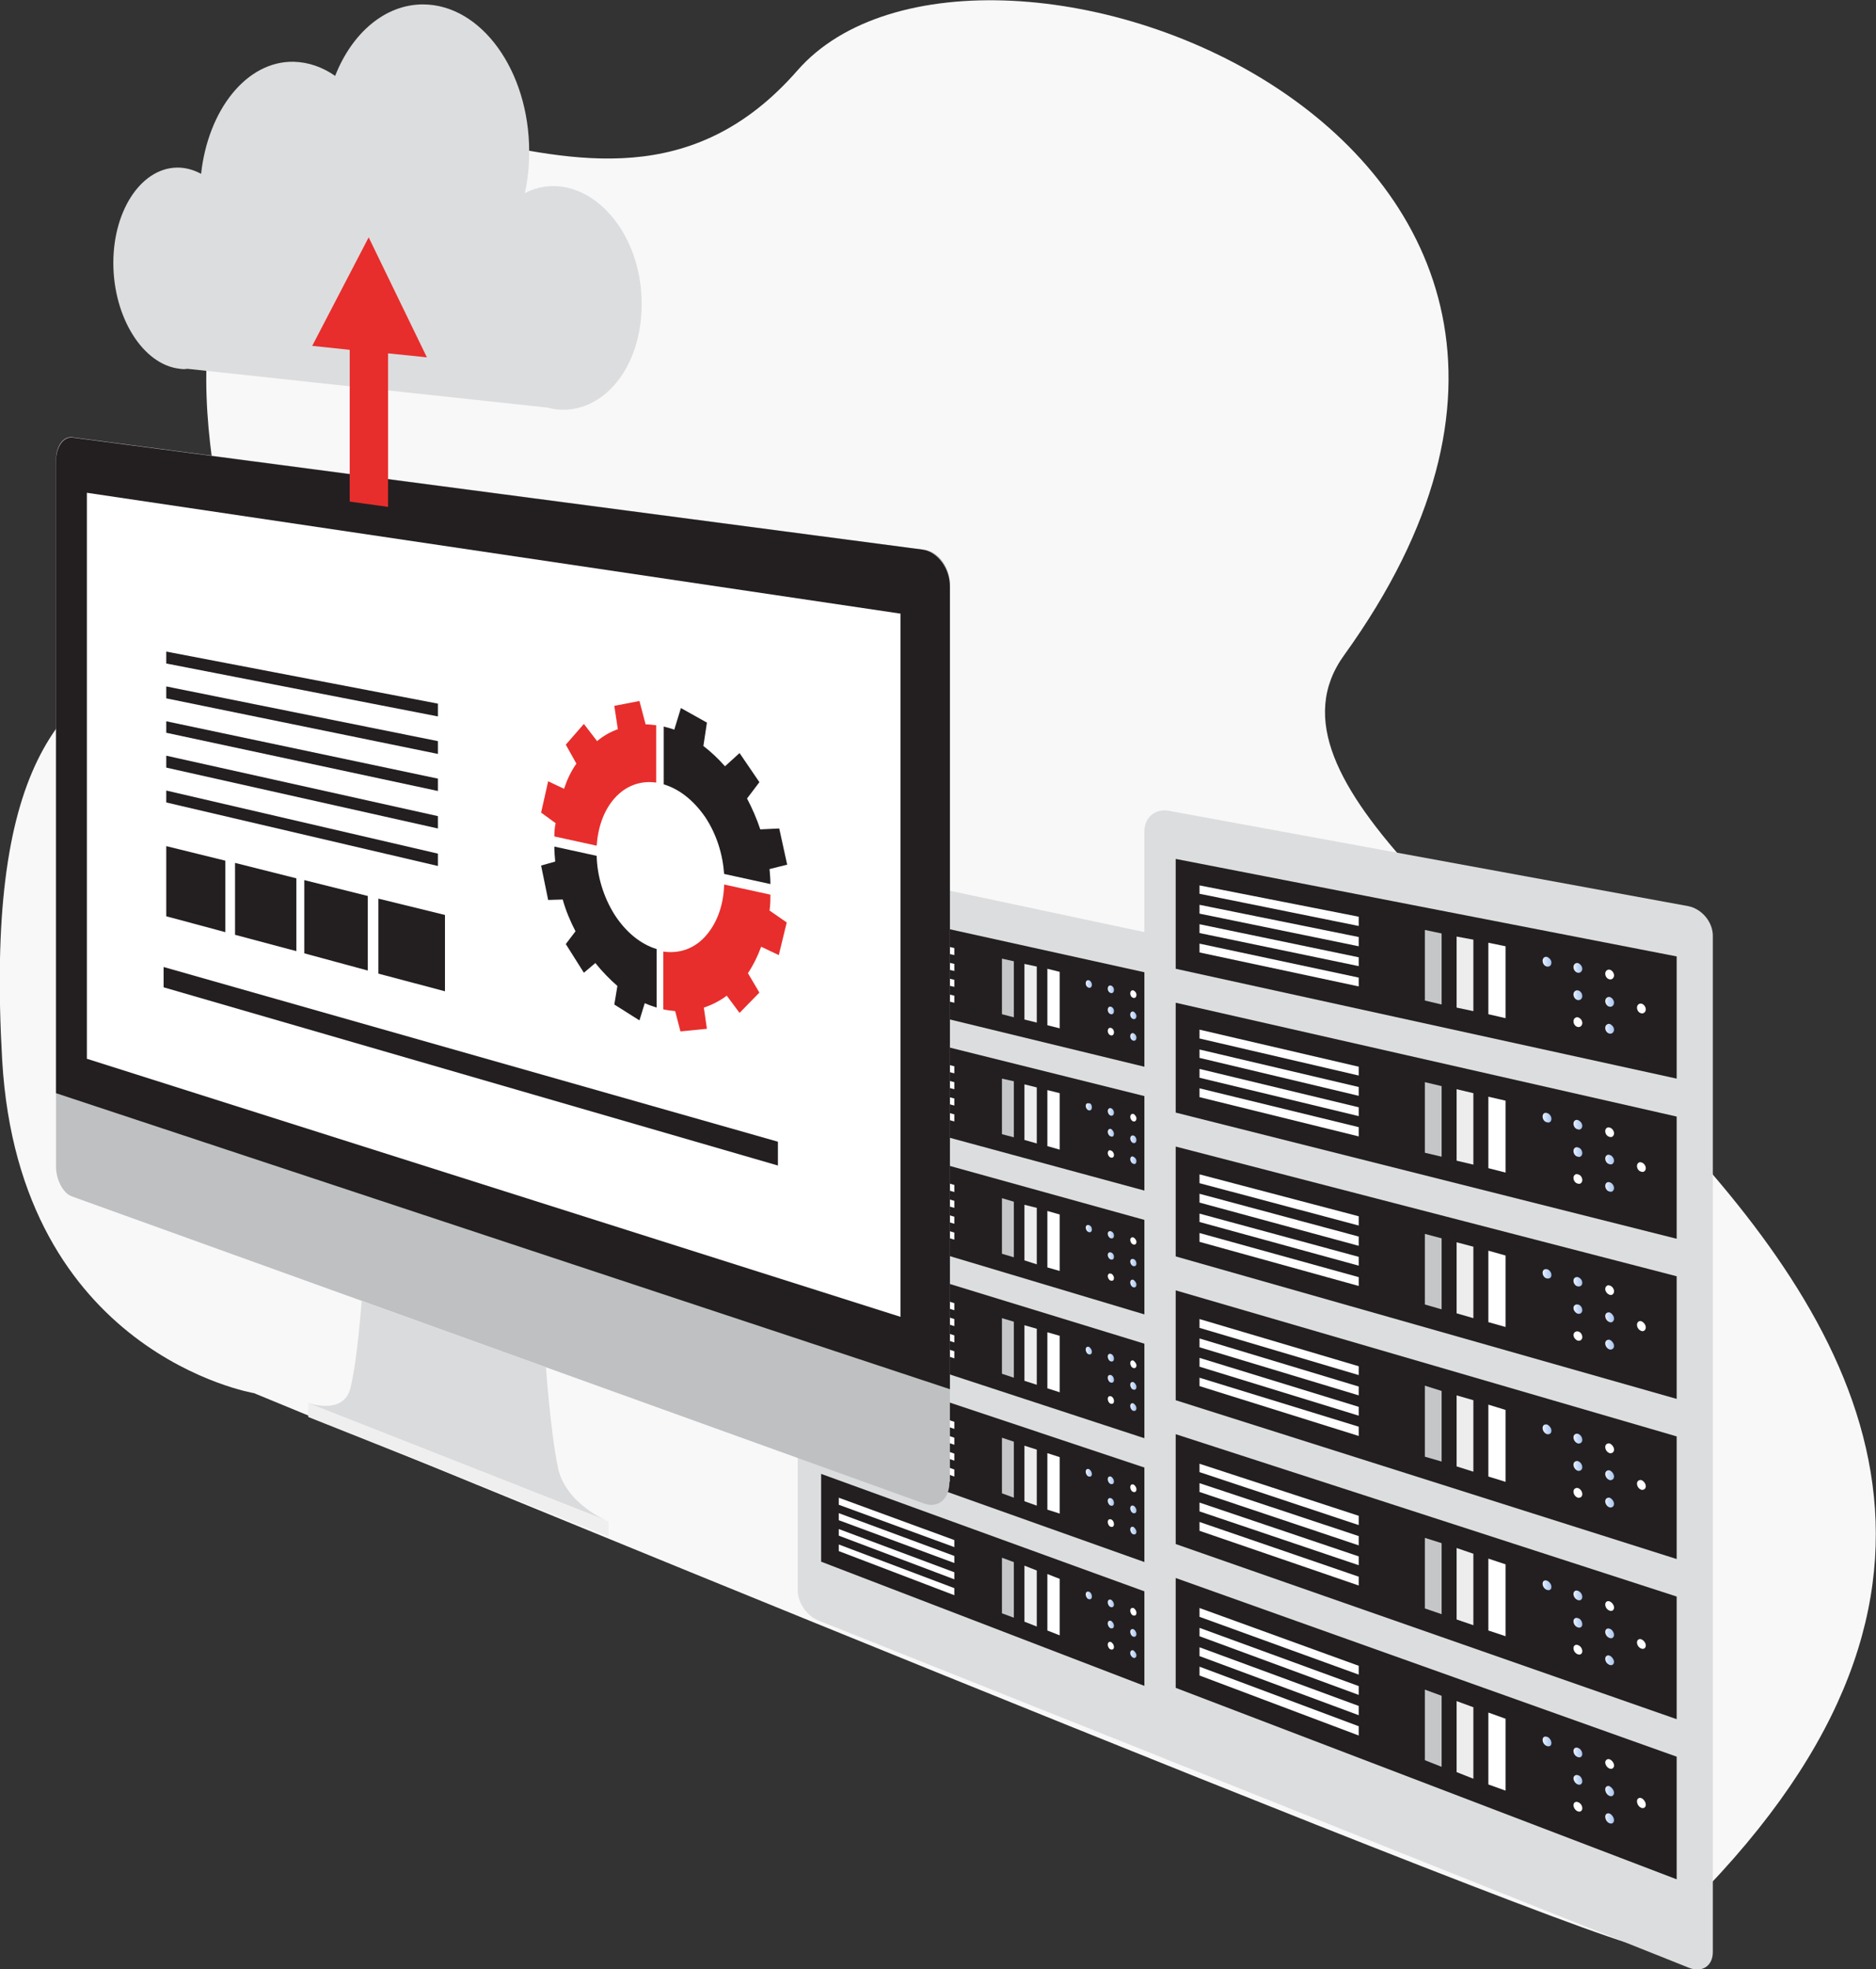 <?xml version="1.0" encoding="utf-8"?>
<!-- Generator: Adobe Illustrator 27.5.0, SVG Export Plug-In . SVG Version: 6.00 Build 0)  -->
<svg version="1.1" xmlns="http://www.w3.org/2000/svg" xmlns:xlink="http://www.w3.org/1999/xlink" x="0px" y="0px"
	 viewBox="0 0 425.4 446.4" style="enable-background:new 0 0 425.4 446.4;" xml:space="preserve">
<rect x="0" y="0" width="425.4" height="446.4" fill="#333333" stroke="none"/>
<style type="text/css">
	.st0{fill:#F8F8F9;}
	.st1{fill:#DCDDDE;}
	.st2{fill:#231F20;}
	.st3{fill:#FFFFFF;}
	.st4{fill:#C4C6C8;}
	.st5{fill:#EDEDEE;}
	.st6{fill:url(#SVGID_1_);}
	.st7{fill:url(#SVGID_00000023980953941266426950000015738730753516283564_);}
	.st8{fill:url(#SVGID_00000116915453903583531150000011590687489645637528_);}
	.st9{fill:url(#SVGID_00000067236066909360762380000001065462705119556779_);}
	.st10{fill:url(#SVGID_00000115514408095705656280000000714818360879941034_);}
	.st11{fill:url(#SVGID_00000082343607549566667350000012081010212840660871_);}
	.st12{fill:url(#SVGID_00000086662707703116349050000009095672474254366876_);}
	.st13{fill:url(#SVGID_00000022552121887580112500000012216395243654533815_);}
	.st14{fill:url(#SVGID_00000111162806426163651600000015625780285722370206_);}
	.st15{fill:url(#SVGID_00000176042805274600942160000000599390172579440278_);}
	.st16{fill:url(#SVGID_00000129188885341526598070000010362051546365619354_);}
	.st17{fill:url(#SVGID_00000142148061196546240240000006806735911663261101_);}
	.st18{fill:url(#SVGID_00000079475120405939372730000000810940696738619524_);}
	.st19{fill:url(#SVGID_00000093884139894425266360000013862497704557617593_);}
	.st20{fill:url(#SVGID_00000021808503141961694410000007531344301498748087_);}
	.st21{fill:url(#SVGID_00000171691518222839289190000007949330403139904422_);}
	.st22{fill:url(#SVGID_00000017508453863856634050000004240659267099076275_);}
	.st23{fill:url(#SVGID_00000082345567483388670820000015739226466136179101_);}
	.st24{fill:url(#SVGID_00000106130737519595453370000010132554813190385025_);}
	.st25{fill:url(#SVGID_00000055687918192887509030000001845056669356002186_);}
	.st26{fill:url(#SVGID_00000090277774187175463380000013639710548704377532_);}
	.st27{fill:url(#SVGID_00000110430888768873775670000015160695835688869037_);}
	.st28{fill:url(#SVGID_00000130623561946025107580000000859054046284587936_);}
	.st29{fill:url(#SVGID_00000145035347133246898090000006206675979879478187_);}
	.st30{fill:url(#SVGID_00000034080081630647937880000013999110228501325954_);}
	.st31{fill:url(#SVGID_00000043435581500833265580000007349009837521799055_);}
	.st32{fill:url(#SVGID_00000038390227819055258920000011413661829390991026_);}
	.st33{fill:url(#SVGID_00000134939100480559049970000008187141564190595765_);}
	.st34{fill:url(#SVGID_00000007413926528915470050000008748149398191272079_);}
	.st35{fill:url(#SVGID_00000047781568169480481140000001473438927048340381_);}
	.st36{fill:url(#SVGID_00000006666167009237791650000009291395157358497160_);}
	.st37{fill:url(#SVGID_00000069395959032986410590000009581415705051741321_);}
	.st38{fill:url(#SVGID_00000159442239165375153510000010101166610102636675_);}
	.st39{fill:url(#SVGID_00000158719870560654273950000005120373900031253380_);}
	.st40{fill:url(#SVGID_00000073723295259280603510000010614569237421352331_);}
	.st41{fill:url(#SVGID_00000152251868861213106590000017093568972859028865_);}
	.st42{fill:url(#SVGID_00000147937912513045937330000008401357967072172438_);}
	.st43{fill:url(#SVGID_00000043450812931336627400000010703439271648153780_);}
	.st44{fill:url(#SVGID_00000101072428132191151760000013526635109569327247_);}
	.st45{fill:url(#SVGID_00000167367683856061574260000003087396580288865937_);}
	.st46{fill:url(#SVGID_00000033333079634075482880000006496359067671092641_);}
	.st47{fill:url(#SVGID_00000074418567066622493870000006995738641928375188_);}
	.st48{fill:url(#SVGID_00000178908074963475771920000004390107401626195126_);}
	.st49{fill:url(#SVGID_00000084529442501949999920000002543101320618369169_);}
	.st50{fill:url(#SVGID_00000173868789239074422700000002111366579510354111_);}
	.st51{fill:url(#SVGID_00000142864417232404300520000014971578259850837126_);}
	.st52{fill:url(#SVGID_00000166665114548369348730000012298805825623246482_);}
	.st53{fill:url(#SVGID_00000086694015614300364090000011753085179582926491_);}
	.st54{fill:url(#SVGID_00000140728354168831102070000006954542395541284738_);}
	.st55{fill:url(#SVGID_00000005965455085033185690000007322781218058545536_);}
	.st56{fill:url(#SVGID_00000040566571749983221620000000573677224482809239_);}
	.st57{fill:url(#SVGID_00000117634048288828707500000003737279219647212164_);}
	.st58{fill:url(#SVGID_00000142857827779381419760000012899507572501162139_);}
	.st59{fill:url(#SVGID_00000177463611474816308540000002394554340102995371_);}
	.st60{fill:url(#SVGID_00000093889969848213694860000005037312784280265398_);}
	.st61{fill:url(#SVGID_00000120554224410465455480000009067923228571171204_);}
	.st62{fill:url(#SVGID_00000172428215706910935800000013162701306326662304_);}
	.st63{fill:url(#SVGID_00000103237495936670193870000005974730989139901857_);}
	.st64{fill:url(#SVGID_00000093862038026822529700000001720135703944957881_);}
	.st65{fill:url(#SVGID_00000158728634867023739300000007899790448339405200_);}
	.st66{fill:#BEC0C2;}
	.st67{fill:#DADBDC;}
	.st68{fill:#EFEFF0;}
	.st69{fill:#E72E2C;}
</style>
<g id="BACKGROUND">
</g>
<g id="OBJECTS">
	<g>
		<path class="st0" d="M373.2,441.3c-3.6,3.2-315.6-125.5-315.6-125.5s-53.2-8.9-57.1-75.4c-3.8-65.8,12.3-84.3,38.3-93.6
			c27.8-10-2.4-42.1,12.2-89.4c21-68.2,82.5,12.7,129.8-41.4c41.3-47.3,208.9,14.7,124,132.5C263.4,205.7,535.5,295.3,373.2,441.3z"
			/>
		<g>
			<g>
				<g>
					<g>
						<g>
							<path class="st1" d="M273.4,397.4c0,2.7-2.1,4.1-4.6,3.1l-83.3-33.2c-2.5-1-4.6-4-4.6-6.7V199.5c0-2.7,2.2-4.5,4.8-3.9
								l82.8,17.6c2.6,0.6,4.8,3.2,4.8,5.9V397.4z"/>
						</g>
						<g>
							<g>
								<polygon class="st2" points="267.7,243.8 186.2,224 186.2,204.2 267.7,222.2 								"/>
								<g>
									<polygon class="st3" points="216.4,216.5 190.2,210.5 190.2,208.9 216.4,214.9 									"/>
									<polygon class="st3" points="216.4,220.1 190.2,214 190.2,212.5 216.4,218.5 									"/>
									<polygon class="st3" points="216.4,223.7 190.2,217.6 190.2,216 216.4,222.1 									"/>
									<polygon class="st3" points="216.4,227.3 190.2,221.1 190.2,219.5 216.4,225.7 									"/>
								</g>
								<g>
									<polygon class="st4" points="229.9,230.6 227.2,229.9 227.2,217.3 229.9,217.9 									"/>
									<polygon class="st5" points="235.1,231.8 232.3,231.1 232.3,218.5 235.1,219.1 									"/>
									<polygon class="st3" points="240.3,233.1 237.5,232.4 237.5,219.6 240.3,220.3 									"/>
								</g>
								<g>
									<linearGradient id="SVGID_1_" gradientUnits="userSpaceOnUse" x1="246.205" y1="223.072" x2="247.622" y2="223.072">
										<stop  offset="0" style="stop-color:#ECF2FC"/>
										<stop  offset="0.18" style="stop-color:#DFE9FA"/>
										<stop  offset="1" style="stop-color:#A6C4F0"/>
									</linearGradient>
									<path class="st6" d="M247.6,223.2c0,0.5-0.3,0.8-0.7,0.7c-0.4-0.1-0.7-0.5-0.7-1c0-0.5,0.3-0.8,0.7-0.7
										C247.3,222.3,247.6,222.8,247.6,223.2z"/>
									
										<linearGradient id="SVGID_00000140699056836088008520000005729927841358134442_" gradientUnits="userSpaceOnUse" x1="251.184" y1="224.204" x2="252.615" y2="224.204">
										<stop  offset="0" style="stop-color:#ECF2FC"/>
										<stop  offset="0.18" style="stop-color:#DFE9FA"/>
										<stop  offset="1" style="stop-color:#A6C4F0"/>
									</linearGradient>
									<path style="fill:url(#SVGID_00000140699056836088008520000005729927841358134442_);" d="M252.6,224.4
										c0,0.5-0.3,0.8-0.7,0.7c-0.4-0.1-0.7-0.5-0.7-1c0-0.5,0.3-0.8,0.7-0.7C252.3,223.5,252.6,223.9,252.6,224.4z"/>
									<path class="st3" d="M257.7,225.5c0,0.5-0.3,0.8-0.7,0.7c-0.4-0.1-0.7-0.5-0.7-1c0-0.5,0.3-0.8,0.7-0.7
										C257.3,224.6,257.7,225,257.7,225.5z"/>
								</g>
								<g>
									
										<linearGradient id="SVGID_00000178891564666910579080000000659769061543537580_" gradientUnits="userSpaceOnUse" x1="251.184" y1="229.006" x2="252.615" y2="229.006">
										<stop  offset="0" style="stop-color:#ECF2FC"/>
										<stop  offset="0.18" style="stop-color:#DFE9FA"/>
										<stop  offset="1" style="stop-color:#A6C4F0"/>
									</linearGradient>
									<path style="fill:url(#SVGID_00000178891564666910579080000000659769061543537580_);" d="M252.6,229.2
										c0,0.5-0.3,0.8-0.7,0.7c-0.4-0.1-0.7-0.5-0.7-1c0-0.5,0.3-0.8,0.7-0.7C252.3,228.3,252.6,228.7,252.6,229.2z"/>
									
										<linearGradient id="SVGID_00000103974571658391782070000009862269122873207956_" gradientUnits="userSpaceOnUse" x1="256.211" y1="230.174" x2="257.657" y2="230.174">
										<stop  offset="0" style="stop-color:#ECF2FC"/>
										<stop  offset="0.18" style="stop-color:#DFE9FA"/>
										<stop  offset="1" style="stop-color:#A6C4F0"/>
									</linearGradient>
									<path style="fill:url(#SVGID_00000103974571658391782070000009862269122873207956_);" d="M257.7,230.3
										c0,0.5-0.3,0.8-0.7,0.7c-0.4-0.1-0.7-0.5-0.7-1c0-0.5,0.3-0.8,0.7-0.7C257.3,229.4,257.7,229.9,257.7,230.3z"/>
									<path class="st3" d="M262.8,231.5c0,0.5-0.3,0.8-0.7,0.7c-0.4-0.1-0.7-0.5-0.7-1c0-0.5,0.3-0.8,0.7-0.7
										C262.4,230.6,262.8,231.1,262.8,231.5z"/>
								</g>
								<g>
									<path class="st3" d="M252.6,234c0,0.5-0.3,0.8-0.7,0.7c-0.4-0.1-0.7-0.5-0.7-1c0-0.5,0.3-0.8,0.7-0.7
										C252.3,233.1,252.6,233.5,252.6,234z"/>
									
										<linearGradient id="SVGID_00000154412439730135448020000010819505360950006694_" gradientUnits="userSpaceOnUse" x1="256.211" y1="235.001" x2="257.657" y2="235.001">
										<stop  offset="0" style="stop-color:#ECF2FC"/>
										<stop  offset="0.18" style="stop-color:#DFE9FA"/>
										<stop  offset="1" style="stop-color:#A6C4F0"/>
									</linearGradient>
									<path style="fill:url(#SVGID_00000154412439730135448020000010819505360950006694_);" d="M257.7,235.2
										c0,0.5-0.3,0.8-0.7,0.7c-0.4-0.1-0.7-0.5-0.7-1c0-0.5,0.3-0.8,0.7-0.7C257.3,234.3,257.7,234.7,257.7,235.2z"/>
								</g>
							</g>
							<g>
								<polygon class="st2" points="267.7,272.1 186.2,250 186.2,230.2 267.7,250.5 								"/>
								<g>
									<polygon class="st3" points="216.4,243.3 190.2,236.6 190.2,235.1 216.4,241.7 									"/>
									<polygon class="st3" points="216.4,246.9 190.2,240.1 190.2,238.6 216.4,245.3 									"/>
									<polygon class="st3" points="216.4,250.6 190.2,243.7 190.2,242.1 216.4,249 									"/>
									<polygon class="st3" points="216.4,254.2 190.2,247.2 190.2,245.6 216.4,252.6 									"/>
								</g>
								<g>
									<polygon class="st4" points="229.9,257.8 227.2,257.1 227.2,244.5 229.9,245.1 									"/>
									<polygon class="st5" points="235.1,259.2 232.3,258.4 232.3,245.8 235.1,246.5 									"/>
									<polygon class="st3" points="240.3,260.6 237.5,259.8 237.5,247.1 240.3,247.8 									"/>
								</g>
								<g>
									
										<linearGradient id="SVGID_00000135679177954342241260000016620310741238228114_" gradientUnits="userSpaceOnUse" x1="246.205" y1="250.781" x2="247.622" y2="250.781">
										<stop  offset="0" style="stop-color:#ECF2FC"/>
										<stop  offset="0.18" style="stop-color:#DFE9FA"/>
										<stop  offset="1" style="stop-color:#A6C4F0"/>
									</linearGradient>
									<path style="fill:url(#SVGID_00000135679177954342241260000016620310741238228114_);" d="M247.6,251c0,0.5-0.3,0.8-0.7,0.7
										c-0.4-0.1-0.7-0.6-0.7-1c0-0.5,0.3-0.7,0.7-0.6C247.3,250,247.6,250.5,247.6,251z"/>
									
										<linearGradient id="SVGID_00000007427993276683106180000002500034791157467287_" gradientUnits="userSpaceOnUse" x1="251.184" y1="252.053" x2="252.615" y2="252.053">
										<stop  offset="0" style="stop-color:#ECF2FC"/>
										<stop  offset="0.18" style="stop-color:#DFE9FA"/>
										<stop  offset="1" style="stop-color:#A6C4F0"/>
									</linearGradient>
									<path style="fill:url(#SVGID_00000007427993276683106180000002500034791157467287_);" d="M252.6,252.2
										c0,0.5-0.3,0.8-0.7,0.7c-0.4-0.1-0.7-0.6-0.7-1c0-0.5,0.3-0.8,0.7-0.7C252.3,251.3,252.6,251.8,252.6,252.2z"/>
									<path class="st3" d="M257.7,253.5c0,0.5-0.3,0.8-0.7,0.7c-0.4-0.1-0.7-0.6-0.7-1c0-0.5,0.3-0.8,0.7-0.7
										C257.3,252.6,257.7,253.1,257.7,253.5z"/>
								</g>
								<g>
									
										<linearGradient id="SVGID_00000017474751905627273250000009051983192793696944_" gradientUnits="userSpaceOnUse" x1="251.184" y1="256.856" x2="252.615" y2="256.856">
										<stop  offset="0" style="stop-color:#ECF2FC"/>
										<stop  offset="0.18" style="stop-color:#DFE9FA"/>
										<stop  offset="1" style="stop-color:#A6C4F0"/>
									</linearGradient>
									<path style="fill:url(#SVGID_00000017474751905627273250000009051983192793696944_);" d="M252.6,257c0,0.5-0.3,0.8-0.7,0.6
										c-0.4-0.1-0.7-0.6-0.7-1c0-0.5,0.3-0.8,0.7-0.7C252.3,256.1,252.6,256.6,252.6,257z"/>
									
										<linearGradient id="SVGID_00000157276271855654150660000008244251870345192637_" gradientUnits="userSpaceOnUse" x1="256.211" y1="258.165" x2="257.657" y2="258.165">
										<stop  offset="0" style="stop-color:#ECF2FC"/>
										<stop  offset="0.18" style="stop-color:#DFE9FA"/>
										<stop  offset="1" style="stop-color:#A6C4F0"/>
									</linearGradient>
									<path style="fill:url(#SVGID_00000157276271855654150660000008244251870345192637_);" d="M257.7,258.4
										c0,0.5-0.3,0.8-0.7,0.7c-0.4-0.1-0.7-0.6-0.7-1c0-0.5,0.3-0.8,0.7-0.7C257.3,257.4,257.7,257.9,257.7,258.4z"/>
									<path class="st3" d="M262.8,259.7c0,0.5-0.3,0.8-0.7,0.7c-0.4-0.1-0.7-0.6-0.7-1c0-0.5,0.3-0.8,0.7-0.7
										C262.4,258.7,262.8,259.2,262.8,259.7z"/>
								</g>
								<g>
									<path class="st3" d="M252.6,261.8c0,0.5-0.3,0.7-0.7,0.6c-0.4-0.1-0.7-0.6-0.7-1c0-0.5,0.3-0.8,0.7-0.6
										C252.3,260.9,252.6,261.4,252.6,261.8z"/>
									
										<linearGradient id="SVGID_00000024701999584063528260000000771691186528146848_" gradientUnits="userSpaceOnUse" x1="256.211" y1="262.992" x2="257.657" y2="262.992">
										<stop  offset="0" style="stop-color:#ECF2FC"/>
										<stop  offset="0.18" style="stop-color:#DFE9FA"/>
										<stop  offset="1" style="stop-color:#A6C4F0"/>
									</linearGradient>
									<path style="fill:url(#SVGID_00000024701999584063528260000000771691186528146848_);" d="M257.7,263.2
										c0,0.5-0.3,0.8-0.7,0.6c-0.4-0.1-0.7-0.6-0.7-1c0-0.5,0.3-0.8,0.7-0.6C257.3,262.3,257.7,262.7,257.7,263.2z"/>
								</g>
							</g>
							<g>
								<polygon class="st2" points="267.7,300.4 186.2,276 186.2,256.2 267.7,278.8 								"/>
								<g>
									<polygon class="st3" points="216.4,270.2 190.2,262.7 190.2,261.2 216.4,268.6 									"/>
									<polygon class="st3" points="216.4,273.8 190.2,266.3 190.2,264.7 216.4,272.2 									"/>
									<polygon class="st3" points="216.4,277.4 190.2,269.8 190.2,268.2 216.4,275.8 									"/>
									<polygon class="st3" points="216.4,281 190.2,273.3 190.2,271.7 216.4,279.4 									"/>
								</g>
								<g>
									<polygon class="st4" points="229.9,285 227.2,284.2 227.2,271.6 229.9,272.4 									"/>
									<polygon class="st5" points="235.1,286.6 232.3,285.7 232.3,273.1 235.1,273.8 									"/>
									<polygon class="st3" points="240.3,288.1 237.5,287.3 237.5,274.5 240.3,275.3 									"/>
								</g>
								<g>
									
										<linearGradient id="SVGID_00000127020776773752590440000004433928516649540789_" gradientUnits="userSpaceOnUse" x1="246.205" y1="278.49" x2="247.622" y2="278.49">
										<stop  offset="0" style="stop-color:#ECF2FC"/>
										<stop  offset="0.18" style="stop-color:#DFE9FA"/>
										<stop  offset="1" style="stop-color:#A6C4F0"/>
									</linearGradient>
									<path style="fill:url(#SVGID_00000127020776773752590440000004433928516649540789_);" d="M247.6,278.7
										c0,0.5-0.3,0.7-0.7,0.6c-0.4-0.1-0.7-0.6-0.7-1c0-0.5,0.3-0.7,0.7-0.6C247.3,277.8,247.6,278.2,247.6,278.7z"/>
									
										<linearGradient id="SVGID_00000073700618929518041100000012059995023917092751_" gradientUnits="userSpaceOnUse" x1="251.184" y1="279.902" x2="252.615" y2="279.902">
										<stop  offset="0" style="stop-color:#ECF2FC"/>
										<stop  offset="0.18" style="stop-color:#DFE9FA"/>
										<stop  offset="1" style="stop-color:#A6C4F0"/>
									</linearGradient>
									<path style="fill:url(#SVGID_00000073700618929518041100000012059995023917092751_);" d="M252.6,280.1
										c0,0.5-0.3,0.7-0.7,0.6c-0.4-0.1-0.7-0.6-0.7-1c0-0.5,0.3-0.7,0.7-0.6C252.3,279.2,252.6,279.6,252.6,280.1z"/>
									<path class="st3" d="M257.7,281.5c0,0.5-0.3,0.7-0.7,0.6c-0.4-0.1-0.7-0.6-0.7-1c0-0.5,0.3-0.7,0.7-0.6
										C257.3,280.6,257.7,281.1,257.7,281.5z"/>
								</g>
								<g>
									
										<linearGradient id="SVGID_00000018227591809394460510000003174386820771607689_" gradientUnits="userSpaceOnUse" x1="251.184" y1="284.705" x2="252.615" y2="284.705">
										<stop  offset="0" style="stop-color:#ECF2FC"/>
										<stop  offset="0.18" style="stop-color:#DFE9FA"/>
										<stop  offset="1" style="stop-color:#A6C4F0"/>
									</linearGradient>
									<path style="fill:url(#SVGID_00000018227591809394460510000003174386820771607689_);" d="M252.6,284.9
										c0,0.5-0.3,0.7-0.7,0.6c-0.4-0.1-0.7-0.6-0.7-1c0-0.5,0.3-0.7,0.7-0.6C252.3,284,252.6,284.4,252.6,284.9z"/>
									
										<linearGradient id="SVGID_00000105401243418218786000000015505570444673421447_" gradientUnits="userSpaceOnUse" x1="256.211" y1="286.156" x2="257.657" y2="286.156">
										<stop  offset="0" style="stop-color:#ECF2FC"/>
										<stop  offset="0.18" style="stop-color:#DFE9FA"/>
										<stop  offset="1" style="stop-color:#A6C4F0"/>
									</linearGradient>
									<path style="fill:url(#SVGID_00000105401243418218786000000015505570444673421447_);" d="M257.7,286.4
										c0,0.5-0.3,0.7-0.7,0.6c-0.4-0.1-0.7-0.6-0.7-1c0-0.5,0.3-0.7,0.7-0.6C257.3,285.4,257.7,285.9,257.7,286.4z"/>
									<path class="st3" d="M262.8,287.8c0,0.5-0.3,0.7-0.7,0.6c-0.4-0.1-0.7-0.6-0.7-1.1c0-0.5,0.3-0.7,0.7-0.6
										C262.4,286.9,262.8,287.4,262.8,287.8z"/>
								</g>
								<g>
									<path class="st3" d="M252.6,289.7c0,0.5-0.3,0.7-0.7,0.6c-0.4-0.1-0.7-0.6-0.7-1c0-0.5,0.3-0.7,0.7-0.6
										C252.3,288.8,252.6,289.3,252.6,289.7z"/>
									
										<linearGradient id="SVGID_00000102535683632550584740000016745521303339362698_" gradientUnits="userSpaceOnUse" x1="256.211" y1="290.983" x2="257.657" y2="290.983">
										<stop  offset="0" style="stop-color:#ECF2FC"/>
										<stop  offset="0.18" style="stop-color:#DFE9FA"/>
										<stop  offset="1" style="stop-color:#A6C4F0"/>
									</linearGradient>
									<path style="fill:url(#SVGID_00000102535683632550584740000016745521303339362698_);" d="M257.7,291.2
										c0,0.5-0.3,0.7-0.7,0.6c-0.4-0.1-0.7-0.6-0.7-1.1c0-0.5,0.3-0.7,0.7-0.6C257.3,290.3,257.7,290.7,257.7,291.2z"/>
								</g>
							</g>
							<g>
								<polygon class="st2" points="267.7,328.7 186.2,302 186.2,282.1 267.7,307.1 								"/>
								<g>
									<polygon class="st3" points="216.4,297 190.2,288.8 190.2,287.3 216.4,295.4 									"/>
									<polygon class="st3" points="216.4,300.6 190.2,292.4 190.2,290.8 216.4,299 									"/>
									<polygon class="st3" points="216.4,304.3 190.2,295.9 190.2,294.3 216.4,302.7 									"/>
									<polygon class="st3" points="216.4,307.9 190.2,299.4 190.2,297.9 216.4,306.3 									"/>
								</g>
								<g>
									<polygon class="st4" points="229.9,312.3 227.2,311.4 227.2,298.8 229.9,299.6 									"/>
									<polygon class="st5" points="235.1,313.9 232.3,313 232.3,300.4 235.1,301.2 									"/>
									<polygon class="st3" points="240.3,315.6 237.5,314.7 237.5,302 240.3,302.8 									"/>
								</g>
								<g>
									
										<linearGradient id="SVGID_00000101795061326529083350000009618374849178707840_" gradientUnits="userSpaceOnUse" x1="246.205" y1="306.199" x2="247.622" y2="306.199">
										<stop  offset="0" style="stop-color:#ECF2FC"/>
										<stop  offset="0.18" style="stop-color:#DFE9FA"/>
										<stop  offset="1" style="stop-color:#A6C4F0"/>
									</linearGradient>
									<path style="fill:url(#SVGID_00000101795061326529083350000009618374849178707840_);" d="M247.6,306.4
										c0,0.5-0.3,0.7-0.7,0.6c-0.4-0.1-0.7-0.6-0.7-1.1c0-0.5,0.3-0.7,0.7-0.6C247.3,305.5,247.6,306,247.6,306.4z"/>
									
										<linearGradient id="SVGID_00000119836055625146296180000011631116518417082775_" gradientUnits="userSpaceOnUse" x1="251.184" y1="307.752" x2="252.615" y2="307.752">
										<stop  offset="0" style="stop-color:#ECF2FC"/>
										<stop  offset="0.18" style="stop-color:#DFE9FA"/>
										<stop  offset="1" style="stop-color:#A6C4F0"/>
									</linearGradient>
									<path style="fill:url(#SVGID_00000119836055625146296180000011631116518417082775_);" d="M252.6,308c0,0.5-0.3,0.7-0.7,0.6
										c-0.4-0.1-0.7-0.6-0.7-1.1c0-0.5,0.3-0.7,0.7-0.6C252.3,307,252.6,307.5,252.6,308z"/>
									<path class="st3" d="M257.7,309.5c0,0.5-0.3,0.7-0.7,0.6c-0.4-0.1-0.7-0.6-0.7-1.1c0-0.5,0.3-0.7,0.7-0.6
										C257.3,308.6,257.7,309.1,257.7,309.5z"/>
								</g>
								<g>
									
										<linearGradient id="SVGID_00000022535947077183403550000009766583295292436865_" gradientUnits="userSpaceOnUse" x1="251.184" y1="312.554" x2="252.615" y2="312.554">
										<stop  offset="0" style="stop-color:#ECF2FC"/>
										<stop  offset="0.18" style="stop-color:#DFE9FA"/>
										<stop  offset="1" style="stop-color:#A6C4F0"/>
									</linearGradient>
									<path style="fill:url(#SVGID_00000022535947077183403550000009766583295292436865_);" d="M252.6,312.8
										c0,0.5-0.3,0.7-0.7,0.6c-0.4-0.1-0.7-0.6-0.7-1.1c0-0.5,0.3-0.7,0.7-0.6C252.3,311.8,252.6,312.3,252.6,312.8z"/>
									
										<linearGradient id="SVGID_00000084522124576480379670000000940507748922595215_" gradientUnits="userSpaceOnUse" x1="256.211" y1="314.147" x2="257.657" y2="314.147">
										<stop  offset="0" style="stop-color:#ECF2FC"/>
										<stop  offset="0.18" style="stop-color:#DFE9FA"/>
										<stop  offset="1" style="stop-color:#A6C4F0"/>
									</linearGradient>
									<path style="fill:url(#SVGID_00000084522124576480379670000000940507748922595215_);" d="M257.7,314.4
										c0,0.5-0.3,0.7-0.7,0.6c-0.4-0.1-0.7-0.6-0.7-1.1c0-0.5,0.3-0.7,0.7-0.6C257.3,313.4,257.7,313.9,257.7,314.4z"/>
									<path class="st3" d="M262.8,316c0,0.5-0.3,0.7-0.7,0.6c-0.4-0.1-0.7-0.6-0.7-1.1c0-0.5,0.3-0.7,0.7-0.6
										C262.4,315,262.8,315.5,262.8,316z"/>
								</g>
								<g>
									<path class="st3" d="M252.6,317.6c0,0.5-0.3,0.7-0.7,0.6c-0.4-0.1-0.7-0.6-0.7-1.1c0-0.5,0.3-0.7,0.7-0.6
										C252.3,316.6,252.6,317.1,252.6,317.6z"/>
									
										<linearGradient id="SVGID_00000017510999218998535580000015065171741962756787_" gradientUnits="userSpaceOnUse" x1="256.211" y1="318.974" x2="257.657" y2="318.974">
										<stop  offset="0" style="stop-color:#ECF2FC"/>
										<stop  offset="0.18" style="stop-color:#DFE9FA"/>
										<stop  offset="1" style="stop-color:#A6C4F0"/>
									</linearGradient>
									<path style="fill:url(#SVGID_00000017510999218998535580000015065171741962756787_);" d="M257.7,319.2
										c0,0.5-0.3,0.7-0.7,0.6c-0.4-0.1-0.7-0.6-0.7-1.1c0-0.5,0.3-0.7,0.7-0.6C257.3,318.3,257.7,318.7,257.7,319.2z"/>
								</g>
							</g>
							<g>
								<polygon class="st2" points="267.7,357 186.2,328 186.2,308.2 267.7,335.4 								"/>
								<g>
									<polygon class="st3" points="216.4,323.9 190.2,315 190.2,313.4 216.4,322.3 									"/>
									<polygon class="st3" points="216.4,327.5 190.2,318.5 190.2,316.9 216.4,325.9 									"/>
									<polygon class="st3" points="216.4,331.1 190.2,322 190.2,320.4 216.4,329.5 									"/>
									<polygon class="st3" points="216.4,334.7 190.2,325.5 190.2,324 216.4,333.1 									"/>
								</g>
								<g>
									<polygon class="st4" points="229.9,339.5 227.2,338.5 227.2,325.9 229.9,326.8 									"/>
									<polygon class="st5" points="235.1,341.3 232.3,340.3 232.3,327.7 235.1,328.6 									"/>
									<polygon class="st3" points="240.3,343.1 237.5,342.2 237.5,329.4 240.3,330.3 									"/>
								</g>
								<g>
									
										<linearGradient id="SVGID_00000066505312285240635750000005735511569275642783_" gradientUnits="userSpaceOnUse" x1="246.205" y1="333.908" x2="247.622" y2="333.908">
										<stop  offset="0" style="stop-color:#ECF2FC"/>
										<stop  offset="0.18" style="stop-color:#DFE9FA"/>
										<stop  offset="1" style="stop-color:#A6C4F0"/>
									</linearGradient>
									<path style="fill:url(#SVGID_00000066505312285240635750000005735511569275642783_);" d="M247.6,334.1
										c0,0.5-0.3,0.7-0.7,0.6c-0.4-0.1-0.7-0.6-0.7-1.1c0-0.5,0.3-0.7,0.7-0.6C247.3,333.2,247.6,333.7,247.6,334.1z"/>
									
										<linearGradient id="SVGID_00000068666890408557929930000014530863031300771212_" gradientUnits="userSpaceOnUse" x1="251.184" y1="335.601" x2="252.615" y2="335.601">
										<stop  offset="0" style="stop-color:#ECF2FC"/>
										<stop  offset="0.18" style="stop-color:#DFE9FA"/>
										<stop  offset="1" style="stop-color:#A6C4F0"/>
									</linearGradient>
									<path style="fill:url(#SVGID_00000068666890408557929930000014530863031300771212_);" d="M252.6,335.8
										c0,0.5-0.3,0.7-0.7,0.6c-0.4-0.1-0.7-0.6-0.7-1.1c0-0.5,0.3-0.7,0.7-0.6C252.3,334.9,252.6,335.4,252.6,335.8z"/>
									<path class="st3" d="M257.7,337.6c0,0.5-0.3,0.7-0.7,0.6c-0.4-0.1-0.7-0.6-0.7-1.1c0-0.5,0.3-0.7,0.7-0.6
										C257.3,336.6,257.7,337.1,257.7,337.6z"/>
								</g>
								<g>
									
										<linearGradient id="SVGID_00000070812331323521662140000009125485260183397777_" gradientUnits="userSpaceOnUse" x1="251.184" y1="340.403" x2="252.615" y2="340.403">
										<stop  offset="0" style="stop-color:#ECF2FC"/>
										<stop  offset="0.18" style="stop-color:#DFE9FA"/>
										<stop  offset="1" style="stop-color:#A6C4F0"/>
									</linearGradient>
									<path style="fill:url(#SVGID_00000070812331323521662140000009125485260183397777_);" d="M252.6,340.7
										c0,0.5-0.3,0.7-0.7,0.6c-0.4-0.1-0.7-0.6-0.7-1.1c0-0.5,0.3-0.7,0.7-0.6C252.3,339.7,252.6,340.2,252.6,340.7z"/>
									
										<linearGradient id="SVGID_00000178164246649820989180000001924106900576513196_" gradientUnits="userSpaceOnUse" x1="256.211" y1="342.138" x2="257.657" y2="342.138">
										<stop  offset="0" style="stop-color:#ECF2FC"/>
										<stop  offset="0.18" style="stop-color:#DFE9FA"/>
										<stop  offset="1" style="stop-color:#A6C4F0"/>
									</linearGradient>
									<path style="fill:url(#SVGID_00000178164246649820989180000001924106900576513196_);" d="M257.7,342.4
										c0,0.5-0.3,0.7-0.7,0.6c-0.4-0.1-0.7-0.6-0.7-1.1c0-0.5,0.3-0.7,0.7-0.6C257.3,341.4,257.7,341.9,257.7,342.4z"/>
									<path class="st3" d="M262.8,344.1c0,0.5-0.3,0.7-0.7,0.6c-0.4-0.1-0.7-0.6-0.7-1.1c0-0.5,0.3-0.7,0.7-0.6
										C262.4,343.2,262.8,343.7,262.8,344.1z"/>
								</g>
								<g>
									<path class="st3" d="M252.6,345.5c0,0.5-0.3,0.7-0.7,0.6c-0.4-0.1-0.7-0.6-0.7-1.1c0-0.5,0.3-0.7,0.7-0.6
										C252.3,344.5,252.6,345,252.6,345.5z"/>
									
										<linearGradient id="SVGID_00000176038961216252575970000013741459475745359544_" gradientUnits="userSpaceOnUse" x1="256.211" y1="346.965" x2="257.657" y2="346.965">
										<stop  offset="0" style="stop-color:#ECF2FC"/>
										<stop  offset="0.18" style="stop-color:#DFE9FA"/>
										<stop  offset="1" style="stop-color:#A6C4F0"/>
									</linearGradient>
									<path style="fill:url(#SVGID_00000176038961216252575970000013741459475745359544_);" d="M257.7,347.2
										c0,0.5-0.3,0.7-0.7,0.6c-0.4-0.1-0.7-0.6-0.7-1.1c0-0.5,0.3-0.7,0.7-0.6C257.3,346.3,257.7,346.8,257.7,347.2z"/>
								</g>
							</g>
							<g>
								<polygon class="st2" points="267.7,385.3 186.2,354 186.2,334.1 267.7,363.7 								"/>
								<g>
									<polygon class="st3" points="216.4,350.7 190.2,341.1 190.2,339.5 216.4,349.1 									"/>
									<polygon class="st3" points="216.4,354.3 190.2,344.6 190.2,343 216.4,352.7 									"/>
									<polygon class="st3" points="216.4,358 190.2,348.1 190.2,346.6 216.4,356.4 									"/>
									<polygon class="st3" points="216.4,361.6 190.2,351.6 190.2,350.1 216.4,360 									"/>
								</g>
								<g>
									<polygon class="st4" points="229.9,366.7 227.2,365.7 227.2,353.1 229.9,354.1 									"/>
									<polygon class="st5" points="235.1,368.7 232.3,367.6 232.3,354.9 235.1,356 									"/>
									<polygon class="st3" points="240.3,370.7 237.5,369.6 237.5,356.8 240.3,357.9 									"/>
								</g>
								<g>
									
										<linearGradient id="SVGID_00000152977948171866475050000012596583442411275438_" gradientUnits="userSpaceOnUse" x1="246.205" y1="361.617" x2="247.622" y2="361.617">
										<stop  offset="0" style="stop-color:#ECF2FC"/>
										<stop  offset="0.18" style="stop-color:#DFE9FA"/>
										<stop  offset="1" style="stop-color:#A6C4F0"/>
									</linearGradient>
									<path style="fill:url(#SVGID_00000152977948171866475050000012596583442411275438_);" d="M247.6,361.9
										c0,0.5-0.3,0.7-0.7,0.6c-0.4-0.1-0.7-0.6-0.7-1.1c0-0.5,0.3-0.7,0.7-0.6C247.3,360.9,247.6,361.4,247.6,361.9z"/>
									
										<linearGradient id="SVGID_00000054962360517937018430000005604380649866838925_" gradientUnits="userSpaceOnUse" x1="251.184" y1="363.45" x2="252.615" y2="363.45">
										<stop  offset="0" style="stop-color:#ECF2FC"/>
										<stop  offset="0.18" style="stop-color:#DFE9FA"/>
										<stop  offset="1" style="stop-color:#A6C4F0"/>
									</linearGradient>
									<path style="fill:url(#SVGID_00000054962360517937018430000005604380649866838925_);" d="M252.6,363.7
										c0,0.5-0.3,0.7-0.7,0.6c-0.4-0.1-0.7-0.6-0.7-1.1c0-0.5,0.3-0.7,0.7-0.6C252.3,362.8,252.6,363.3,252.6,363.7z"/>
									<path class="st3" d="M257.7,365.6c0,0.5-0.3,0.7-0.7,0.6c-0.4-0.1-0.7-0.6-0.7-1.1c0-0.5,0.3-0.7,0.7-0.6
										C257.3,364.6,257.7,365.1,257.7,365.6z"/>
								</g>
								<g>
									
										<linearGradient id="SVGID_00000032646564835754607660000006160096724884490123_" gradientUnits="userSpaceOnUse" x1="251.184" y1="368.253" x2="252.615" y2="368.253">
										<stop  offset="0" style="stop-color:#ECF2FC"/>
										<stop  offset="0.18" style="stop-color:#DFE9FA"/>
										<stop  offset="1" style="stop-color:#A6C4F0"/>
									</linearGradient>
									<path style="fill:url(#SVGID_00000032646564835754607660000006160096724884490123_);" d="M252.6,368.5
										c0,0.5-0.3,0.7-0.7,0.6c-0.4-0.1-0.7-0.6-0.7-1.1c0-0.5,0.3-0.7,0.7-0.6C252.3,367.6,252.6,368.1,252.6,368.5z"/>
									
										<linearGradient id="SVGID_00000140718640066607938530000010899125005627570075_" gradientUnits="userSpaceOnUse" x1="256.211" y1="370.13" x2="257.657" y2="370.13">
										<stop  offset="0" style="stop-color:#ECF2FC"/>
										<stop  offset="0.18" style="stop-color:#DFE9FA"/>
										<stop  offset="1" style="stop-color:#A6C4F0"/>
									</linearGradient>
									<path style="fill:url(#SVGID_00000140718640066607938530000010899125005627570075_);" d="M257.7,370.4
										c0,0.5-0.3,0.7-0.7,0.6c-0.4-0.1-0.7-0.6-0.7-1.1c0-0.5,0.3-0.7,0.7-0.6C257.3,369.4,257.7,369.9,257.7,370.4z"/>
									<path class="st3" d="M262.8,372.3c0,0.5-0.3,0.7-0.7,0.6c-0.4-0.2-0.7-0.6-0.7-1.1c0-0.5,0.3-0.7,0.7-0.6
										C262.4,371.3,262.8,371.8,262.8,372.3z"/>
								</g>
								<g>
									<path class="st3" d="M252.6,373.3c0,0.5-0.3,0.7-0.7,0.6c-0.4-0.1-0.7-0.6-0.7-1.1c0-0.5,0.3-0.7,0.7-0.6
										C252.3,372.4,252.6,372.9,252.6,373.3z"/>
									
										<linearGradient id="SVGID_00000066494377031868568720000012980138613384319650_" gradientUnits="userSpaceOnUse" x1="256.211" y1="374.957" x2="257.657" y2="374.957">
										<stop  offset="0" style="stop-color:#ECF2FC"/>
										<stop  offset="0.18" style="stop-color:#DFE9FA"/>
										<stop  offset="1" style="stop-color:#A6C4F0"/>
									</linearGradient>
									<path style="fill:url(#SVGID_00000066494377031868568720000012980138613384319650_);" d="M257.7,375.2
										c0,0.5-0.3,0.7-0.7,0.6c-0.4-0.2-0.7-0.6-0.7-1.1c0-0.5,0.3-0.7,0.7-0.6C257.3,374.3,257.7,374.8,257.7,375.2z"/>
								</g>
							</g>
						</g>
					</g>
					<g>
						<g>
							<path class="st1" d="M388.4,442.5c0,3.1-2.4,4.7-5.3,3.6l-118.3-47.2c-2.9-1.2-5.3-4.6-5.3-7.8V188.4c0-3.1,2.5-5.2,5.6-4.6
								l117.7,21.6c3.1,0.6,5.6,3.6,5.6,6.7V442.5z"/>
						</g>
						<g>
							<g>
								<polygon class="st2" points="380.2,244.5 266.6,219.6 266.6,194.7 380.2,216.8 								"/>
								<g>
									<polygon class="st3" points="308.1,209.9 272,202.6 272,200.7 308.1,207.8 									"/>
									<polygon class="st3" points="308.1,214.5 272,207.1 272,205.1 308.1,212.4 									"/>
									<polygon class="st3" points="308.1,219 272,211.5 272,209.5 308.1,217 									"/>
									<polygon class="st3" points="308.1,223.6 272,215.9 272,213.9 308.1,221.6 									"/>
								</g>
								<g>
									<polygon class="st4" points="326.9,227.7 323.1,226.8 323.1,210.8 326.9,211.6 									"/>
									<polygon class="st5" points="334.1,229.2 330.3,228.4 330.3,212.3 334.1,213 									"/>
									<polygon class="st3" points="341.4,230.8 337.5,229.9 337.5,213.7 341.4,214.5 									"/>
								</g>
								<g>
									
										<linearGradient id="SVGID_00000030459656109673283400000000677076103748345984_" gradientUnits="userSpaceOnUse" x1="349.762" y1="218.03" x2="351.76" y2="218.03">
										<stop  offset="0" style="stop-color:#ECF2FC"/>
										<stop  offset="0.18" style="stop-color:#DFE9FA"/>
										<stop  offset="1" style="stop-color:#A6C4F0"/>
									</linearGradient>
									<path style="fill:url(#SVGID_00000030459656109673283400000000677076103748345984_);" d="M351.8,218.2c0,0.6-0.4,1-1,0.9
										c-0.6-0.1-1-0.7-1-1.3c0-0.6,0.4-1,1-0.9C351.3,217.1,351.8,217.6,351.8,218.2z"/>
									
										<linearGradient id="SVGID_00000041255554210281004240000013787827202276576679_" gradientUnits="userSpaceOnUse" x1="356.785" y1="219.443" x2="358.809" y2="219.443">
										<stop  offset="0" style="stop-color:#ECF2FC"/>
										<stop  offset="0.18" style="stop-color:#DFE9FA"/>
										<stop  offset="1" style="stop-color:#A6C4F0"/>
									</linearGradient>
									<path style="fill:url(#SVGID_00000041255554210281004240000013787827202276576679_);" d="M358.8,219.6c0,0.6-0.5,1-1,0.9
										c-0.6-0.1-1-0.7-1-1.3c0-0.6,0.5-1,1-0.9C358.4,218.5,358.8,219.1,358.8,219.6z"/>
									<path class="st3" d="M366,221.1c0,0.6-0.5,1-1,0.9c-0.6-0.1-1-0.7-1-1.3c0-0.6,0.5-1,1-0.9
										C365.5,219.9,366,220.5,366,221.1z"/>
								</g>
								<g>
									
										<linearGradient id="SVGID_00000043445653068872286170000010950310195393623227_" gradientUnits="userSpaceOnUse" x1="356.785" y1="225.575" x2="358.809" y2="225.575">
										<stop  offset="0" style="stop-color:#ECF2FC"/>
										<stop  offset="0.18" style="stop-color:#DFE9FA"/>
										<stop  offset="1" style="stop-color:#A6C4F0"/>
									</linearGradient>
									<path style="fill:url(#SVGID_00000043445653068872286170000010950310195393623227_);" d="M358.8,225.8c0,0.6-0.5,1-1,0.9
										c-0.6-0.1-1-0.7-1-1.3c0-0.6,0.5-1,1-0.9C358.4,224.6,358.8,225.2,358.8,225.8z"/>
									
										<linearGradient id="SVGID_00000142166186648980333200000000717408996351960739_" gradientUnits="userSpaceOnUse" x1="363.9" y1="227.047" x2="365.95" y2="227.047">
										<stop  offset="0" style="stop-color:#ECF2FC"/>
										<stop  offset="0.18" style="stop-color:#DFE9FA"/>
										<stop  offset="1" style="stop-color:#A6C4F0"/>
									</linearGradient>
									<path style="fill:url(#SVGID_00000142166186648980333200000000717408996351960739_);" d="M366,227.3c0,0.6-0.5,1-1,0.9
										c-0.6-0.1-1-0.7-1-1.3c0-0.6,0.5-1,1-0.9C365.5,226.1,366,226.7,366,227.3z"/>
									<path class="st3" d="M373.2,228.8c0,0.6-0.5,1-1,0.9c-0.6-0.1-1-0.7-1-1.3c0-0.6,0.5-1,1-0.9
										C372.7,227.6,373.2,228.2,373.2,228.8z"/>
								</g>
								<g>
									<path class="st3" d="M358.8,231.9c0,0.6-0.5,1-1,0.9c-0.6-0.1-1-0.7-1-1.3c0-0.6,0.5-1,1-0.9
										C358.4,230.8,358.8,231.3,358.8,231.9z"/>
									
										<linearGradient id="SVGID_00000135662271181710165340000001400616288453909640_" gradientUnits="userSpaceOnUse" x1="363.9" y1="233.22" x2="365.95" y2="233.22">
										<stop  offset="0" style="stop-color:#ECF2FC"/>
										<stop  offset="0.18" style="stop-color:#DFE9FA"/>
										<stop  offset="1" style="stop-color:#A6C4F0"/>
									</linearGradient>
									<path style="fill:url(#SVGID_00000135662271181710165340000001400616288453909640_);" d="M366,233.4c0,0.6-0.5,1-1,0.9
										c-0.6-0.1-1-0.7-1-1.3c0-0.6,0.5-1,1-0.9C365.5,232.3,366,232.8,366,233.4z"/>
								</g>
							</g>
							<g>
								<polygon class="st2" points="380.2,280.8 266.6,252.2 266.6,227.3 380.2,253.1 								"/>
								<g>
									<polygon class="st3" points="308.1,243.8 272,235.4 272,233.4 308.1,241.8 									"/>
									<polygon class="st3" points="308.1,248.4 272,239.8 272,237.9 308.1,246.4 									"/>
									<polygon class="st3" points="308.1,253 272,244.3 272,242.3 308.1,251 									"/>
									<polygon class="st3" points="308.1,257.6 272,248.7 272,246.7 308.1,255.5 									"/>
								</g>
								<g>
									<polygon class="st4" points="326.9,262.2 323.1,261.3 323.1,245.3 326.9,246.2 									"/>
									<polygon class="st5" points="334.1,264 330.3,263.1 330.3,246.9 334.1,247.8 									"/>
									<polygon class="st3" points="341.4,265.8 337.5,264.8 337.5,248.6 341.4,249.5 									"/>
								</g>
								<g>
									
										<linearGradient id="SVGID_00000049188651272497467480000015098738522373034889_" gradientUnits="userSpaceOnUse" x1="349.762" y1="253.364" x2="351.76" y2="253.364">
										<stop  offset="0" style="stop-color:#ECF2FC"/>
										<stop  offset="0.18" style="stop-color:#DFE9FA"/>
										<stop  offset="1" style="stop-color:#A6C4F0"/>
									</linearGradient>
									<path style="fill:url(#SVGID_00000049188651272497467480000015098738522373034889_);" d="M351.8,253.6c0,0.6-0.4,1-1,0.8
										c-0.6-0.1-1-0.7-1-1.3c0-0.6,0.4-1,1-0.8C351.3,252.4,351.8,253,351.8,253.6z"/>
									
										<linearGradient id="SVGID_00000075158174400572285060000001310721793394327703_" gradientUnits="userSpaceOnUse" x1="356.785" y1="255.006" x2="358.809" y2="255.006">
										<stop  offset="0" style="stop-color:#ECF2FC"/>
										<stop  offset="0.18" style="stop-color:#DFE9FA"/>
										<stop  offset="1" style="stop-color:#A6C4F0"/>
									</linearGradient>
									<path style="fill:url(#SVGID_00000075158174400572285060000001310721793394327703_);" d="M358.8,255.2c0,0.6-0.5,1-1,0.8
										c-0.6-0.1-1-0.7-1-1.3c0-0.6,0.5-1,1-0.8C358.4,254.1,358.8,254.7,358.8,255.2z"/>
									<path class="st3" d="M366,256.9c0,0.6-0.5,1-1,0.8c-0.6-0.1-1-0.7-1-1.3c0-0.6,0.5-1,1-0.8
										C365.5,255.7,366,256.3,366,256.9z"/>
								</g>
								<g>
									
										<linearGradient id="SVGID_00000070808043250604321330000002122851026324840895_" gradientUnits="userSpaceOnUse" x1="356.785" y1="261.139" x2="358.809" y2="261.139">
										<stop  offset="0" style="stop-color:#ECF2FC"/>
										<stop  offset="0.18" style="stop-color:#DFE9FA"/>
										<stop  offset="1" style="stop-color:#A6C4F0"/>
									</linearGradient>
									<path style="fill:url(#SVGID_00000070808043250604321330000002122851026324840895_);" d="M358.8,261.4c0,0.6-0.5,1-1,0.8
										c-0.6-0.1-1-0.7-1-1.3c0-0.6,0.5-1,1-0.8C358.4,260.2,358.8,260.8,358.8,261.4z"/>
									
										<linearGradient id="SVGID_00000100361375541191832400000001537566761381478044_" gradientUnits="userSpaceOnUse" x1="363.9" y1="262.842" x2="365.95" y2="262.842">
										<stop  offset="0" style="stop-color:#ECF2FC"/>
										<stop  offset="0.18" style="stop-color:#DFE9FA"/>
										<stop  offset="1" style="stop-color:#A6C4F0"/>
									</linearGradient>
									<path style="fill:url(#SVGID_00000100361375541191832400000001537566761381478044_);" d="M366,263.1c0,0.6-0.5,1-1,0.8
										c-0.6-0.1-1-0.7-1-1.3c0-0.6,0.5-1,1-0.8C365.5,261.9,366,262.5,366,263.1z"/>
									<path class="st3" d="M373.2,264.8c0,0.6-0.5,1-1,0.8c-0.6-0.1-1-0.7-1-1.3c0-0.6,0.5-1,1-0.8
										C372.7,263.6,373.2,264.2,373.2,264.8z"/>
								</g>
								<g>
									<path class="st3" d="M358.8,267.5c0,0.6-0.5,1-1,0.8c-0.6-0.1-1-0.7-1-1.3c0-0.6,0.5-1,1-0.8
										C358.4,266.3,358.8,266.9,358.8,267.5z"/>
									
										<linearGradient id="SVGID_00000147917849351179674230000001056279030340142506_" gradientUnits="userSpaceOnUse" x1="363.9" y1="269.014" x2="365.95" y2="269.014">
										<stop  offset="0" style="stop-color:#ECF2FC"/>
										<stop  offset="0.18" style="stop-color:#DFE9FA"/>
										<stop  offset="1" style="stop-color:#A6C4F0"/>
									</linearGradient>
									<path style="fill:url(#SVGID_00000147917849351179674230000001056279030340142506_);" d="M366,269.3c0,0.6-0.5,1-1,0.8
										c-0.6-0.1-1-0.7-1-1.3c0-0.6,0.5-1,1-0.8C365.5,268.1,366,268.7,366,269.3z"/>
								</g>
							</g>
							<g>
								<polygon class="st2" points="380.2,317.1 266.6,284.8 266.6,259.9 380.2,289.3 								"/>
								<g>
									<polygon class="st3" points="308.1,277.8 272,268.2 272,266.2 308.1,275.7 									"/>
									<polygon class="st3" points="308.1,282.4 272,272.6 272,270.6 308.1,280.3 									"/>
									<polygon class="st3" points="308.1,286.9 272,277 272,275.1 308.1,284.9 									"/>
									<polygon class="st3" points="308.1,291.5 272,281.5 272,279.5 308.1,289.5 									"/>
								</g>
								<g>
									<polygon class="st4" points="326.9,296.8 323.1,295.7 323.1,279.7 326.9,280.7 									"/>
									<polygon class="st5" points="334.1,298.8 330.3,297.7 330.3,281.6 334.1,282.6 									"/>
									<polygon class="st3" points="341.4,300.8 337.5,299.7 337.5,283.5 341.4,284.6 									"/>
								</g>
								<g>
									
										<linearGradient id="SVGID_00000090292590298943159270000015694372053237561007_" gradientUnits="userSpaceOnUse" x1="349.762" y1="288.699" x2="351.76" y2="288.699">
										<stop  offset="0" style="stop-color:#ECF2FC"/>
										<stop  offset="0.18" style="stop-color:#DFE9FA"/>
										<stop  offset="1" style="stop-color:#A6C4F0"/>
									</linearGradient>
									<path style="fill:url(#SVGID_00000090292590298943159270000015694372053237561007_);" d="M351.8,289c0,0.6-0.4,0.9-1,0.8
										c-0.6-0.1-1-0.7-1-1.3c0-0.6,0.4-0.9,1-0.8C351.3,287.8,351.8,288.4,351.8,289z"/>
									
										<linearGradient id="SVGID_00000082343741746632753290000011259391048363955842_" gradientUnits="userSpaceOnUse" x1="356.785" y1="290.569" x2="358.809" y2="290.569">
										<stop  offset="0" style="stop-color:#ECF2FC"/>
										<stop  offset="0.18" style="stop-color:#DFE9FA"/>
										<stop  offset="1" style="stop-color:#A6C4F0"/>
									</linearGradient>
									<path style="fill:url(#SVGID_00000082343741746632753290000011259391048363955842_);" d="M358.8,290.8c0,0.6-0.5,0.9-1,0.8
										c-0.6-0.1-1-0.7-1-1.3s0.5-0.9,1-0.8C358.4,289.7,358.8,290.2,358.8,290.8z"/>
									<path class="st3" d="M366,292.7c0,0.6-0.5,1-1,0.8c-0.6-0.2-1-0.8-1-1.3c0-0.6,0.5-1,1-0.8
										C365.5,291.5,366,292.1,366,292.7z"/>
								</g>
								<g>
									
										<linearGradient id="SVGID_00000139274449323818615500000009549670446546085260_" gradientUnits="userSpaceOnUse" x1="356.785" y1="296.702" x2="358.809" y2="296.702">
										<stop  offset="0" style="stop-color:#ECF2FC"/>
										<stop  offset="0.18" style="stop-color:#DFE9FA"/>
										<stop  offset="1" style="stop-color:#A6C4F0"/>
									</linearGradient>
									<path style="fill:url(#SVGID_00000139274449323818615500000009549670446546085260_);" d="M358.8,297c0,0.6-0.5,0.9-1,0.8
										c-0.6-0.2-1-0.8-1-1.3c0-0.6,0.5-0.9,1-0.8C358.4,295.8,358.8,296.4,358.8,297z"/>
									
										<linearGradient id="SVGID_00000136385722837258598580000016950750798917380743_" gradientUnits="userSpaceOnUse" x1="363.9" y1="298.636" x2="365.95" y2="298.636">
										<stop  offset="0" style="stop-color:#ECF2FC"/>
										<stop  offset="0.18" style="stop-color:#DFE9FA"/>
										<stop  offset="1" style="stop-color:#A6C4F0"/>
									</linearGradient>
									<path style="fill:url(#SVGID_00000136385722837258598580000016950750798917380743_);" d="M366,298.9c0,0.6-0.5,1-1,0.8
										c-0.6-0.2-1-0.8-1-1.4c0-0.6,0.5-0.9,1-0.8C365.5,297.7,366,298.3,366,298.9z"/>
									<path class="st3" d="M373.2,300.9c0,0.6-0.5,1-1,0.8c-0.6-0.2-1-0.8-1-1.4c0-0.6,0.5-1,1-0.8
										C372.7,299.7,373.2,300.3,373.2,300.9z"/>
								</g>
								<g>
									<path class="st3" d="M358.8,303.1c0,0.6-0.5,0.9-1,0.8c-0.6-0.2-1-0.8-1-1.3s0.5-0.9,1-0.8
										C358.4,301.9,358.8,302.5,358.8,303.1z"/>
									
										<linearGradient id="SVGID_00000096048292233818032670000013300184779754367673_" gradientUnits="userSpaceOnUse" x1="363.9" y1="304.809" x2="365.95" y2="304.809">
										<stop  offset="0" style="stop-color:#ECF2FC"/>
										<stop  offset="0.18" style="stop-color:#DFE9FA"/>
										<stop  offset="1" style="stop-color:#A6C4F0"/>
									</linearGradient>
									<path style="fill:url(#SVGID_00000096048292233818032670000013300184779754367673_);" d="M366,305.1c0,0.6-0.5,0.9-1,0.8
										c-0.6-0.2-1-0.8-1-1.4c0-0.6,0.5-0.9,1-0.8C365.5,303.9,366,304.5,366,305.1z"/>
								</g>
							</g>
							<g>
								<polygon class="st2" points="380.2,353.4 266.6,317.4 266.6,292.5 380.2,325.6 								"/>
								<g>
									<polygon class="st3" points="308.1,311.7 272,301 272,299 308.1,309.7 									"/>
									<polygon class="st3" points="308.1,316.3 272,305.4 272,303.4 308.1,314.3 									"/>
									<polygon class="st3" points="308.1,320.9 272,309.8 272,307.8 308.1,318.9 									"/>
									<polygon class="st3" points="308.1,325.5 272,314.2 272,312.3 308.1,323.4 									"/>
								</g>
								<g>
									<polygon class="st4" points="326.9,331.3 323.1,330.2 323.1,314.1 326.9,315.3 									"/>
									<polygon class="st5" points="334.1,333.6 330.3,332.4 330.3,316.3 334.1,317.4 									"/>
									<polygon class="st3" points="341.4,335.9 337.5,334.7 337.5,318.4 341.4,319.6 									"/>
								</g>
								<g>
									
										<linearGradient id="SVGID_00000060015139724862442910000014542399763470398896_" gradientUnits="userSpaceOnUse" x1="349.762" y1="324.033" x2="351.76" y2="324.033">
										<stop  offset="0" style="stop-color:#ECF2FC"/>
										<stop  offset="0.18" style="stop-color:#DFE9FA"/>
										<stop  offset="1" style="stop-color:#A6C4F0"/>
									</linearGradient>
									<path style="fill:url(#SVGID_00000060015139724862442910000014542399763470398896_);" d="M351.8,324.3c0,0.6-0.4,0.9-1,0.8
										c-0.6-0.2-1-0.8-1-1.4c0-0.6,0.4-0.9,1-0.8C351.3,323.1,351.8,323.7,351.8,324.3z"/>
									
										<linearGradient id="SVGID_00000062887674935792520220000012025352556928118945_" gradientUnits="userSpaceOnUse" x1="356.785" y1="326.131" x2="358.809" y2="326.131">
										<stop  offset="0" style="stop-color:#ECF2FC"/>
										<stop  offset="0.18" style="stop-color:#DFE9FA"/>
										<stop  offset="1" style="stop-color:#A6C4F0"/>
									</linearGradient>
									<path style="fill:url(#SVGID_00000062887674935792520220000012025352556928118945_);" d="M358.8,326.4c0,0.6-0.5,0.9-1,0.8
										c-0.6-0.2-1-0.8-1-1.4c0-0.6,0.5-0.9,1-0.8C358.4,325.2,358.8,325.8,358.8,326.4z"/>
									<path class="st3" d="M366,328.6c0,0.6-0.5,0.9-1,0.8c-0.6-0.2-1-0.8-1-1.4c0-0.6,0.5-0.9,1-0.8
										C365.5,327.4,366,328,366,328.6z"/>
								</g>
								<g>
									
										<linearGradient id="SVGID_00000041993046631329366920000002659644070316796347_" gradientUnits="userSpaceOnUse" x1="356.785" y1="332.264" x2="358.809" y2="332.264">
										<stop  offset="0" style="stop-color:#ECF2FC"/>
										<stop  offset="0.18" style="stop-color:#DFE9FA"/>
										<stop  offset="1" style="stop-color:#A6C4F0"/>
									</linearGradient>
									<path style="fill:url(#SVGID_00000041993046631329366920000002659644070316796347_);" d="M358.8,332.6c0,0.6-0.5,0.9-1,0.8
										c-0.6-0.2-1-0.8-1-1.4c0-0.6,0.5-0.9,1-0.8C358.4,331.4,358.8,332,358.8,332.6z"/>
									
										<linearGradient id="SVGID_00000170972955846827492450000007966899737864421004_" gradientUnits="userSpaceOnUse" x1="363.9" y1="334.43" x2="365.95" y2="334.43">
										<stop  offset="0" style="stop-color:#ECF2FC"/>
										<stop  offset="0.18" style="stop-color:#DFE9FA"/>
										<stop  offset="1" style="stop-color:#A6C4F0"/>
									</linearGradient>
									<path style="fill:url(#SVGID_00000170972955846827492450000007966899737864421004_);" d="M366,334.7c0,0.6-0.5,0.9-1,0.8
										c-0.6-0.2-1-0.8-1-1.4c0-0.6,0.5-0.9,1-0.8C365.5,333.5,366,334.1,366,334.7z"/>
									<path class="st3" d="M373.2,336.9c0,0.6-0.5,0.9-1,0.8c-0.6-0.2-1-0.8-1-1.4c0-0.6,0.5-0.9,1-0.8
										C372.7,335.7,373.2,336.3,373.2,336.9z"/>
								</g>
								<g>
									<path class="st3" d="M358.8,338.7c0,0.6-0.5,0.9-1,0.8c-0.6-0.2-1-0.8-1-1.4c0-0.6,0.5-0.9,1-0.8
										C358.4,337.5,358.8,338.1,358.8,338.7z"/>
									
										<linearGradient id="SVGID_00000005235786822566802090000003748592703802073227_" gradientUnits="userSpaceOnUse" x1="363.9" y1="340.602" x2="365.95" y2="340.602">
										<stop  offset="0" style="stop-color:#ECF2FC"/>
										<stop  offset="0.18" style="stop-color:#DFE9FA"/>
										<stop  offset="1" style="stop-color:#A6C4F0"/>
									</linearGradient>
									<path style="fill:url(#SVGID_00000005235786822566802090000003748592703802073227_);" d="M366,340.9c0,0.6-0.5,0.9-1,0.8
										c-0.6-0.2-1-0.8-1-1.4c0-0.6,0.5-0.9,1-0.8C365.5,339.7,366,340.3,366,340.9z"/>
								</g>
							</g>
							<g>
								<polygon class="st2" points="380.2,389.7 266.6,350 266.6,325.1 380.2,361.9 								"/>
								<g>
									<polygon class="st3" points="308.1,345.7 272,333.7 272,331.8 308.1,343.6 									"/>
									<polygon class="st3" points="308.1,350.3 272,338.2 272,336.2 308.1,348.2 									"/>
									<polygon class="st3" points="308.1,354.8 272,342.6 272,340.6 308.1,352.8 									"/>
									<polygon class="st3" points="308.1,359.4 272,347 272,345 308.1,357.4 									"/>
								</g>
								<g>
									<polygon class="st4" points="326.9,365.9 323.1,364.6 323.1,348.6 326.9,349.8 									"/>
									<polygon class="st5" points="334.1,368.4 330.3,367.1 330.3,350.9 334.1,352.2 									"/>
									<polygon class="st3" points="341.4,370.9 337.5,369.6 337.5,353.3 341.4,354.6 									"/>
								</g>
								<g>
									
										<linearGradient id="SVGID_00000059993339706503024720000008326544926021862584_" gradientUnits="userSpaceOnUse" x1="349.762" y1="359.367" x2="351.76" y2="359.367">
										<stop  offset="0" style="stop-color:#ECF2FC"/>
										<stop  offset="0.18" style="stop-color:#DFE9FA"/>
										<stop  offset="1" style="stop-color:#A6C4F0"/>
									</linearGradient>
									<path style="fill:url(#SVGID_00000059993339706503024720000008326544926021862584_);" d="M351.8,359.7c0,0.6-0.4,0.9-1,0.7
										c-0.6-0.2-1-0.8-1-1.4c0-0.6,0.4-0.9,1-0.7C351.3,358.5,351.8,359.1,351.8,359.7z"/>
									
										<linearGradient id="SVGID_00000145058523008245342510000003178804510765200788_" gradientUnits="userSpaceOnUse" x1="356.785" y1="361.694" x2="358.809" y2="361.694">
										<stop  offset="0" style="stop-color:#ECF2FC"/>
										<stop  offset="0.18" style="stop-color:#DFE9FA"/>
										<stop  offset="1" style="stop-color:#A6C4F0"/>
									</linearGradient>
									<path style="fill:url(#SVGID_00000145058523008245342510000003178804510765200788_);" d="M358.8,362c0,0.6-0.5,0.9-1,0.7
										c-0.6-0.2-1-0.8-1-1.4s0.5-0.9,1-0.7C358.4,360.8,358.8,361.4,358.8,362z"/>
									<path class="st3" d="M366,364.4c0,0.6-0.5,0.9-1,0.7c-0.6-0.2-1-0.8-1-1.4c0-0.6,0.5-0.9,1-0.7
										C365.5,363.2,366,363.8,366,364.4z"/>
								</g>
								<g>
									
										<linearGradient id="SVGID_00000039842854722269623520000005063849435249175716_" gradientUnits="userSpaceOnUse" x1="356.785" y1="367.827" x2="358.809" y2="367.827">
										<stop  offset="0" style="stop-color:#ECF2FC"/>
										<stop  offset="0.18" style="stop-color:#DFE9FA"/>
										<stop  offset="1" style="stop-color:#A6C4F0"/>
									</linearGradient>
									<path style="fill:url(#SVGID_00000039842854722269623520000005063849435249175716_);" d="M358.8,368.2c0,0.6-0.5,0.9-1,0.7
										c-0.6-0.2-1-0.8-1-1.4c0-0.6,0.5-0.9,1-0.7C358.4,366.9,358.8,367.6,358.8,368.2z"/>
									
										<linearGradient id="SVGID_00000000188589361841699840000003655387299125046421_" gradientUnits="userSpaceOnUse" x1="363.9" y1="370.224" x2="365.95" y2="370.224">
										<stop  offset="0" style="stop-color:#ECF2FC"/>
										<stop  offset="0.18" style="stop-color:#DFE9FA"/>
										<stop  offset="1" style="stop-color:#A6C4F0"/>
									</linearGradient>
									<path style="fill:url(#SVGID_00000000188589361841699840000003655387299125046421_);" d="M366,370.6c0,0.6-0.5,0.9-1,0.7
										c-0.6-0.2-1-0.8-1-1.4c0-0.6,0.5-0.9,1-0.7C365.5,369.3,366,370,366,370.6z"/>
									<path class="st3" d="M373.2,373c0,0.6-0.5,0.9-1,0.7c-0.6-0.2-1-0.8-1-1.4c0-0.6,0.5-0.9,1-0.7
										C372.7,371.8,373.2,372.4,373.2,373z"/>
								</g>
								<g>
									<path class="st3" d="M358.8,374.3c0,0.6-0.5,0.9-1,0.7c-0.6-0.2-1-0.8-1-1.4s0.5-0.9,1-0.7
										C358.4,373.1,358.8,373.7,358.8,374.3z"/>
									
										<linearGradient id="SVGID_00000037664341414283217320000010485821878826015922_" gradientUnits="userSpaceOnUse" x1="363.9" y1="376.397" x2="365.95" y2="376.397">
										<stop  offset="0" style="stop-color:#ECF2FC"/>
										<stop  offset="0.18" style="stop-color:#DFE9FA"/>
										<stop  offset="1" style="stop-color:#A6C4F0"/>
									</linearGradient>
									<path style="fill:url(#SVGID_00000037664341414283217320000010485821878826015922_);" d="M366,376.7c0,0.6-0.5,0.9-1,0.7
										c-0.6-0.2-1-0.8-1-1.4c0-0.6,0.5-0.9,1-0.7C365.5,375.5,366,376.2,366,376.7z"/>
								</g>
							</g>
							<g>
								<polygon class="st2" points="380.2,426 266.6,382.6 266.6,357.7 380.2,398.2 								"/>
								<g>
									<polygon class="st3" points="308.1,379.6 272,366.5 272,364.5 308.1,377.6 									"/>
									<polygon class="st3" points="308.1,384.2 272,370.9 272,369 308.1,382.2 									"/>
									<polygon class="st3" points="308.1,388.8 272,375.4 272,373.4 308.1,386.7 									"/>
									<polygon class="st3" points="308.1,393.4 272,379.8 272,377.8 308.1,391.3 									"/>
								</g>
								<g>
									<polygon class="st4" points="326.9,400.5 323.1,399 323.1,383 326.9,384.4 									"/>
									<polygon class="st5" points="334.1,403.2 330.3,401.7 330.3,385.6 334.1,387 									"/>
									<polygon class="st3" points="341.4,405.9 337.5,404.5 337.5,388.2 341.4,389.6 									"/>
								</g>
								<g>
									
										<linearGradient id="SVGID_00000011031981458213269040000012645072880205264523_" gradientUnits="userSpaceOnUse" x1="349.762" y1="394.702" x2="351.76" y2="394.702">
										<stop  offset="0" style="stop-color:#ECF2FC"/>
										<stop  offset="0.18" style="stop-color:#DFE9FA"/>
										<stop  offset="1" style="stop-color:#A6C4F0"/>
									</linearGradient>
									<path style="fill:url(#SVGID_00000011031981458213269040000012645072880205264523_);" d="M351.8,395.1c0,0.6-0.4,0.9-1,0.7
										c-0.6-0.2-1-0.8-1-1.4s0.4-0.9,1-0.7C351.3,393.8,351.8,394.5,351.8,395.1z"/>
									
										<linearGradient id="SVGID_00000026128816083615531520000003179692660452461708_" gradientUnits="userSpaceOnUse" x1="356.785" y1="397.257" x2="358.809" y2="397.257">
										<stop  offset="0" style="stop-color:#ECF2FC"/>
										<stop  offset="0.18" style="stop-color:#DFE9FA"/>
										<stop  offset="1" style="stop-color:#A6C4F0"/>
									</linearGradient>
									<path style="fill:url(#SVGID_00000026128816083615531520000003179692660452461708_);" d="M358.8,397.6c0,0.6-0.5,0.9-1,0.7
										c-0.6-0.2-1-0.8-1-1.4c0-0.6,0.5-0.9,1-0.7C358.4,396.4,358.8,397,358.8,397.6z"/>
									<path class="st3" d="M366,400.2c0,0.6-0.5,0.9-1,0.7c-0.6-0.2-1-0.9-1-1.4s0.5-0.9,1-0.7C365.5,399,366,399.6,366,400.2z"
										/>
								</g>
								<g>
									
										<linearGradient id="SVGID_00000057844970024748072940000009928480055824777896_" gradientUnits="userSpaceOnUse" x1="356.785" y1="403.39" x2="358.809" y2="403.39">
										<stop  offset="0" style="stop-color:#ECF2FC"/>
										<stop  offset="0.18" style="stop-color:#DFE9FA"/>
										<stop  offset="1" style="stop-color:#A6C4F0"/>
									</linearGradient>
									<path style="fill:url(#SVGID_00000057844970024748072940000009928480055824777896_);" d="M358.8,403.8c0,0.6-0.5,0.9-1,0.7
										c-0.6-0.2-1-0.9-1-1.4s0.5-0.9,1-0.7C358.4,402.5,358.8,403.2,358.8,403.8z"/>
									
										<linearGradient id="SVGID_00000170987196558457870420000007150234215394545303_" gradientUnits="userSpaceOnUse" x1="363.9" y1="406.019" x2="365.95" y2="406.019">
										<stop  offset="0" style="stop-color:#ECF2FC"/>
										<stop  offset="0.18" style="stop-color:#DFE9FA"/>
										<stop  offset="1" style="stop-color:#A6C4F0"/>
									</linearGradient>
									<path style="fill:url(#SVGID_00000170987196558457870420000007150234215394545303_);" d="M366,406.4c0,0.6-0.5,0.9-1,0.7
										c-0.6-0.2-1-0.9-1-1.5c0-0.6,0.5-0.9,1-0.7C365.5,405.2,366,405.8,366,406.4z"/>
									<path class="st3" d="M373.2,409.1c0,0.6-0.5,0.9-1,0.7c-0.6-0.2-1-0.9-1-1.5c0-0.6,0.5-0.9,1-0.7
										C372.7,407.8,373.2,408.5,373.2,409.1z"/>
								</g>
								<g>
									<path class="st3" d="M358.8,409.9c0,0.6-0.5,0.9-1,0.7c-0.6-0.2-1-0.9-1-1.4c0-0.6,0.5-0.9,1-0.7
										C358.4,408.7,358.8,409.3,358.8,409.9z"/>
									
										<linearGradient id="SVGID_00000154390510267270890150000001488310619861748158_" gradientUnits="userSpaceOnUse" x1="363.9" y1="412.192" x2="365.95" y2="412.192">
										<stop  offset="0" style="stop-color:#ECF2FC"/>
										<stop  offset="0.18" style="stop-color:#DFE9FA"/>
										<stop  offset="1" style="stop-color:#A6C4F0"/>
									</linearGradient>
									<path style="fill:url(#SVGID_00000154390510267270890150000001488310619861748158_);" d="M366,412.6c0,0.6-0.5,0.9-1,0.7
										c-0.6-0.2-1-0.9-1-1.5c0-0.6,0.5-0.9,1-0.7C365.5,411.3,366,412,366,412.6z"/>
								</g>
							</g>
						</g>
					</g>
				</g>
				<path class="st66" d="M215.3,335.9c0,3.9-2.6,6.1-5.8,4.9L16.3,271.2c-2-0.7-3.6-3.8-3.6-6.8V104.2c0-3,1.6-5.3,3.6-5.1
					l193.3,25.5c3.2,0.4,5.8,3.9,5.8,7.8V335.9z"/>
				<path class="st2" d="M12.7,104.6v143.2l202.7,67.1V132.9c0-4.1-2.8-7.8-6.1-8.3L16.5,99.2C14.4,98.9,12.7,101.3,12.7,104.6z"/>
				<polygon class="st3" points="19.7,111.7 204.2,139.1 204.2,298.5 19.7,240 				"/>
				<path class="st67" d="M126.5,332.6c-1.7-8.3-2.7-22.7-2.7-22.7l-21.4-7.7L82,294.9c0,0-0.9,13-2.5,19.6c-1.5,6.6-10,3.4-10,3.4
					l32.8,12.9l35.6,14C138,344.9,128.2,341,126.5,332.6z"/>
				<polygon class="st68" points="138,348.3 69.9,321.2 69.9,318.1 138,344.9 				"/>
				<g>
					<g>
						<g>
							<polygon class="st2" points="99.3,162.4 37.7,150.4 37.7,147.7 99.3,159.5 							"/>
							<polygon class="st2" points="99.3,170.9 37.7,158.3 37.7,155.6 99.3,168 							"/>
							<polygon class="st2" points="99.3,187.8 37.7,174 37.7,171.3 99.3,185 							"/>
							<polygon class="st2" points="99.3,179.3 37.7,166.1 37.7,163.5 99.3,176.5 							"/>
							<polygon class="st2" points="99.3,196.3 37.7,181.9 37.7,179.2 99.3,193.5 							"/>
						</g>
						<polygon class="st2" points="51.1,211.3 37.7,207.7 37.7,191.8 51.1,195.1 						"/>
						<polygon class="st2" points="176.4,264.2 37.1,223.8 37.1,219.2 176.4,258.8 						"/>
						<polygon class="st2" points="67.2,215.6 53.3,211.9 53.3,195.6 67.2,199.1 						"/>
						<polygon class="st2" points="83.4,220 69,216.1 69,199.5 83.4,203.1 						"/>
						<polygon class="st2" points="100.9,224.7 85.8,220.7 85.8,203.7 100.9,207.4 						"/>
					</g>
					<g>
						<g>
							<path class="st69" d="M125.7,189.6l9.6,2.1c0.3-4.2,1.6-8,4.1-10.8c2.6-2.9,6-4,9.4-3.5l0-13c-0.8-0.1-1.6-0.2-2.4-0.2
								l-1.4-5.3l-5.7,1.1l0.8,5.3c-1.7,0.6-3.3,1.5-4.7,2.7l-3-3.9l-4.1,4.7l2.4,4.3c-1.2,1.7-2.1,3.6-2.8,5.7l-3.6-1.7l-1.6,7.1
								l3.3,2.4C125.8,187.4,125.7,188.5,125.7,189.6z"/>
							<path class="st2" d="M150.5,177.8c3.4,1,6.7,3.5,9.4,7.4c2.6,3.9,4,8.5,4.3,12.9l10.5,2.3c0-1.1-0.1-2.2-0.2-3.4l4-1
								l-1.8-8.2l-4.3,0.2c-0.8-2.4-1.8-4.7-3-7l2.8-3.7l-4.5-6.6l-3.3,3c-1.6-1.8-3.2-3.3-4.9-4.6l0.8-5.3l-5.9-3.3l-1.5,4.9
								c-0.8-0.3-1.6-0.5-2.4-0.7L150.5,177.8z"/>
							<path class="st2" d="M148.8,215.1c-3.5-1.1-6.8-3.7-9.4-7.7c-2.6-4.1-4-8.9-4.1-13.4l-9.6-2.1c0,1.1,0.1,2.2,0.2,3.4
								l-3.2,0.9l1.6,7.8l3.3-0.1c0.7,2.5,1.7,4.9,2.9,7.2l-2.2,2.9l4.1,6.5l2.6-2.2c1.6,2,3.3,3.7,5,5.2l-0.7,4.2l5.7,3.6l1.2-3.9
								c0.9,0.4,1.8,0.7,2.7,1V215.1z"/>
							<path class="st69" d="M174.7,202.8l-10.5-2.3c-0.1,4.6-1.6,8.9-4.4,11.9c-2.6,2.8-6,3.8-9.4,3.3v13.1
								c0.9,0.2,1.8,0.3,2.7,0.4l1.2,4.6l6-0.6l-0.7-4.8c1.8-0.6,3.6-1.5,5.2-2.7l2.9,3.9l4.5-4.6l-2.6-4.4c1.2-1.8,2.2-3.8,3-6
								l4,1.9l1.8-7.4l-3.9-2.7C174.7,205,174.7,203.9,174.7,202.8z"/>
						</g>
					</g>
				</g>
				<g>
					<path class="st1" d="M126.2,42.2c-2.6-0.1-5,0.4-7.2,1.6c0.7-3,1-6.1,1-9.4C120,16,109.1,1,95.9,1C87.3,1,79.8,7.5,76,17.2
						c-2.9-2-6-3.1-9.4-3.2c-10.7-0.2-19.4,10.9-21,25.4c-1.5-0.8-3.1-1.3-4.8-1.4c-8.4-0.4-15.1,9.3-15.1,21.6
						c0,12.3,6.7,23.1,15.1,24c0.6,0.1,1.1,0.1,1.7,0v0l81.7,8.8c0.7,0.2,1.3,0.3,2,0.4c10.6,1.1,19.3-9.5,19.3-23.8
						C145.6,54.8,136.8,42.8,126.2,42.2z"/>
					<polygon class="st69" points="96.8,81 83.6,53.8 70.8,78.4 79.3,79.3 79.3,113.7 88,114.9 88,80.1 					"/>
				</g>
			</g>
		</g>
	</g>
</g>
</svg>
